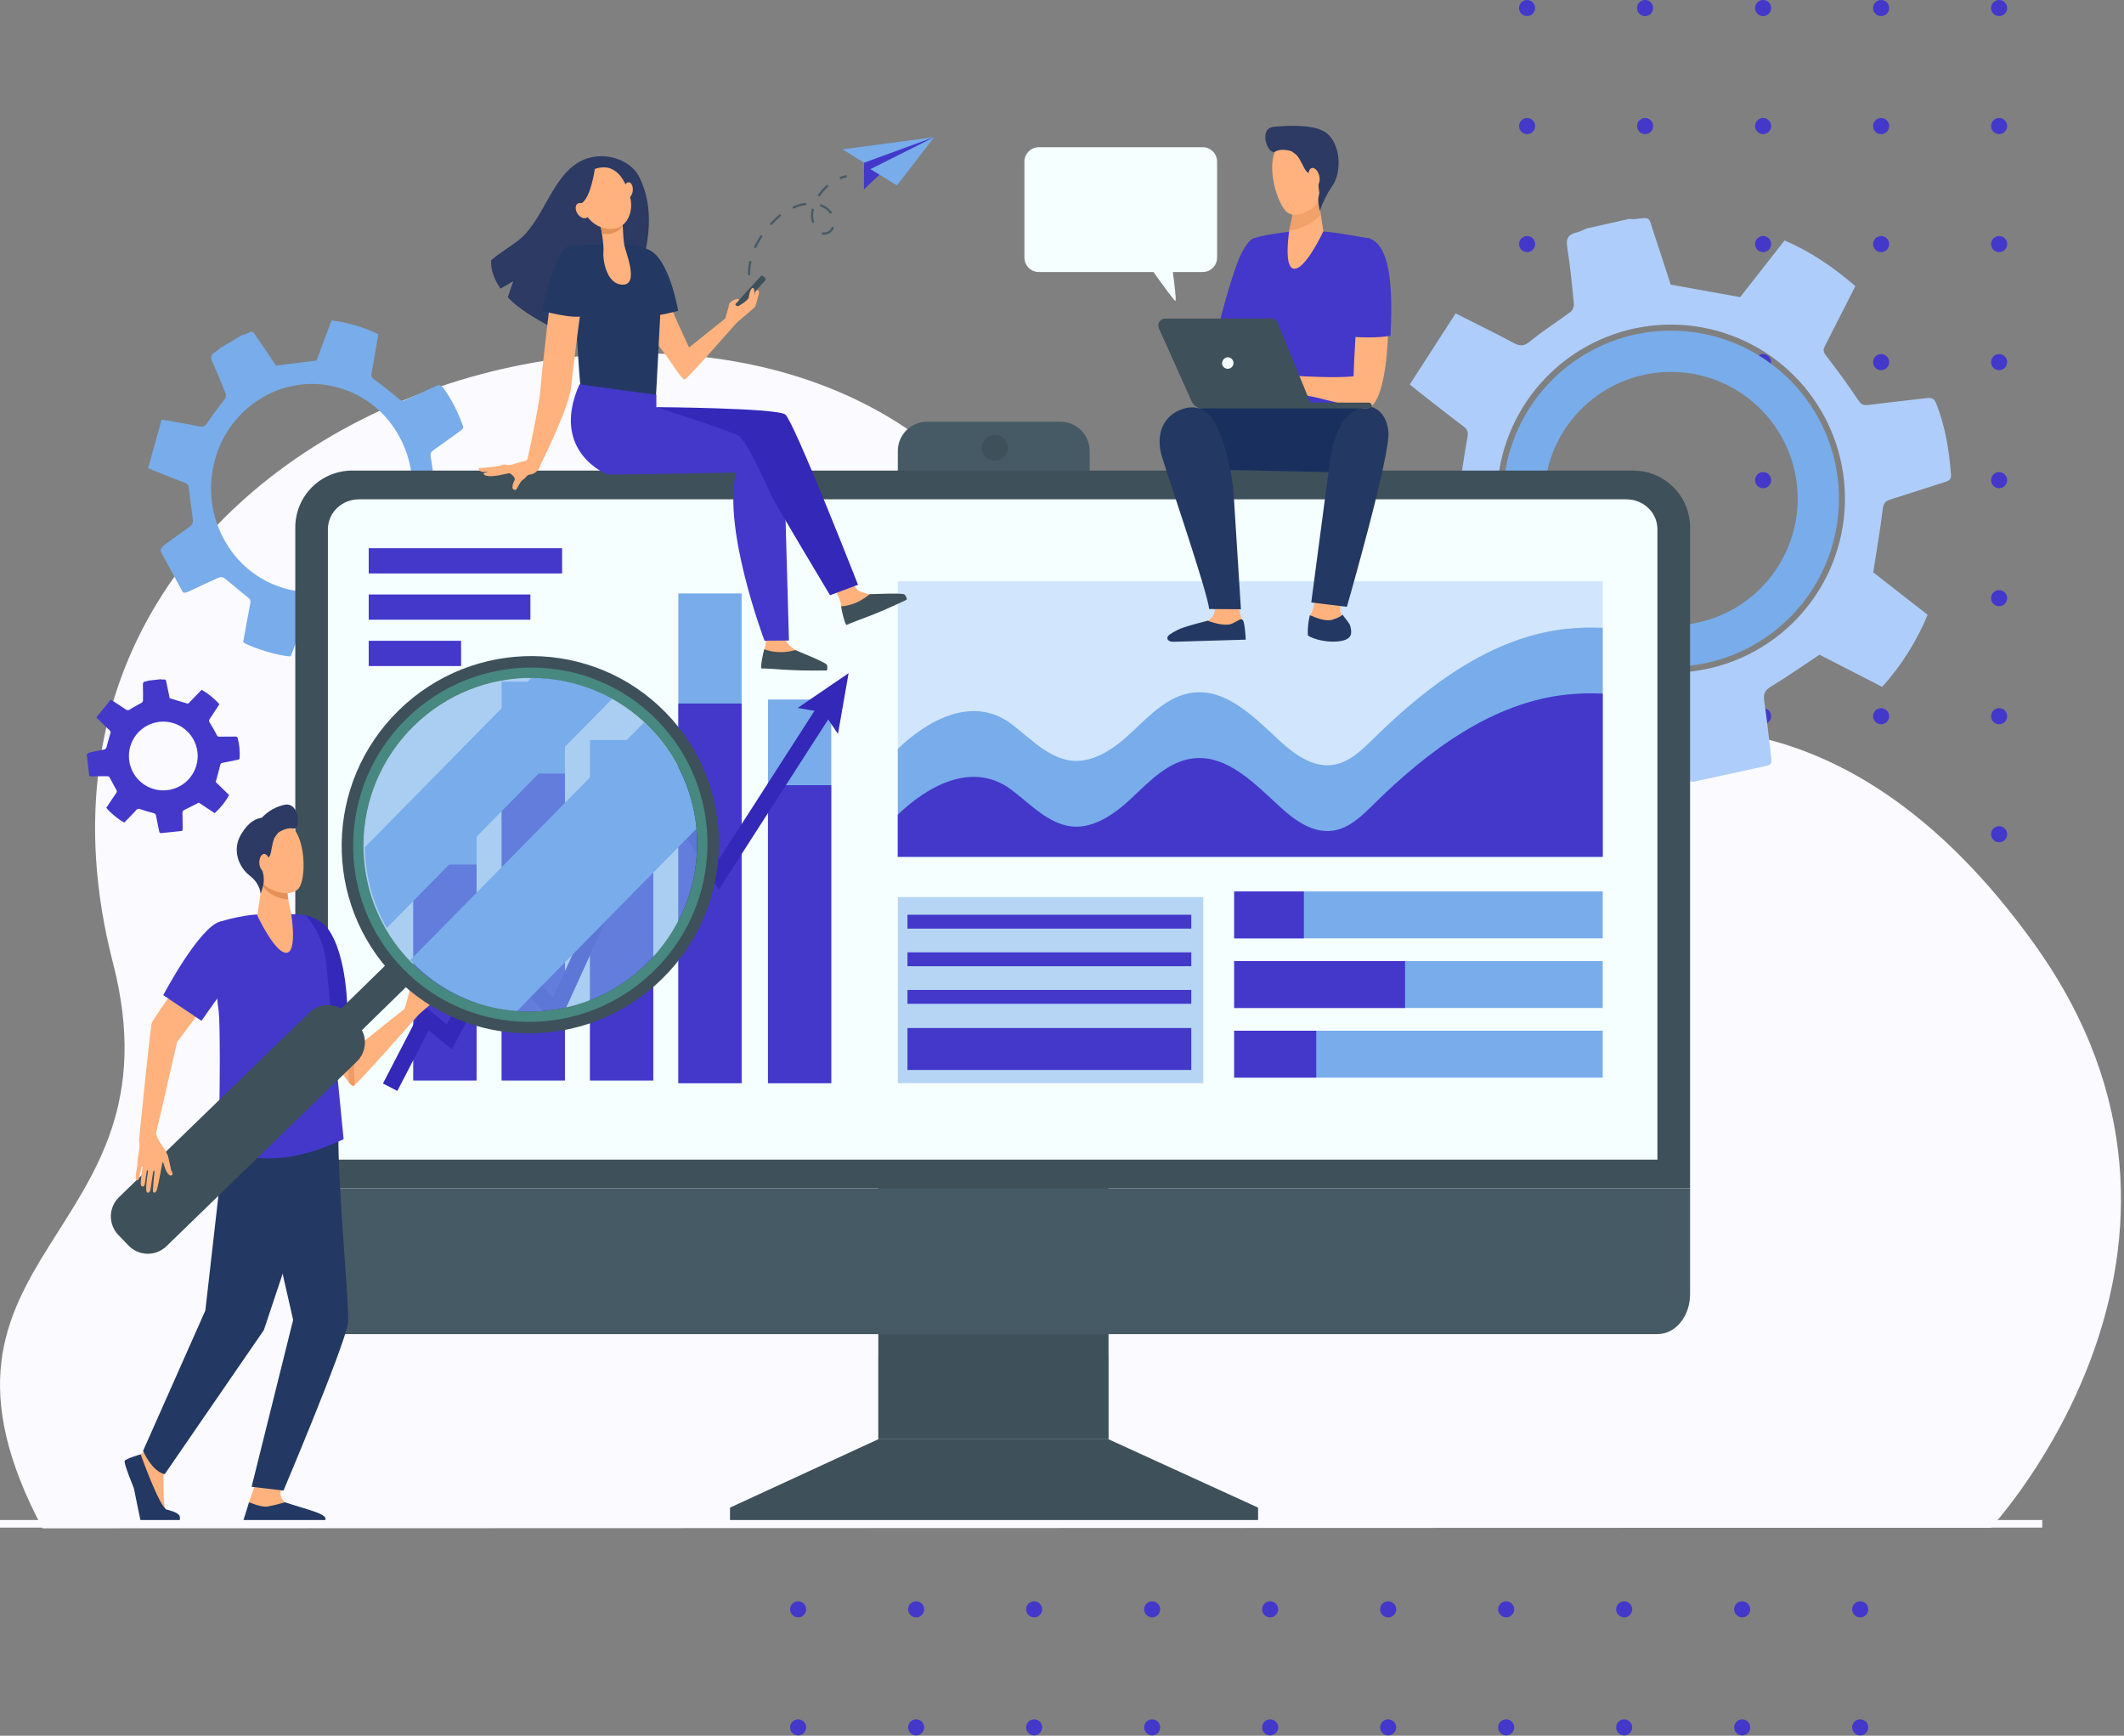 <svg viewBox="0 0 574 469" fill="none" xmlns="http://www.w3.org/2000/svg">
<rect x="0" y="0" width="574" height="469" fill="#808080" stroke="none"/>
<circle cx="412.69" cy="2.174" r="2.174" fill="#4338CA"/>
<circle cx="444.581" cy="2.174" r="2.174" fill="#4338CA"/>
<circle cx="476.472" cy="2.174" r="2.174" fill="#4338CA"/>
<circle cx="508.363" cy="2.174" r="2.174" fill="#4338CA"/>
<circle cx="540.254" cy="2.174" r="2.174" fill="#4338CA"/>
<circle cx="412.69" cy="34.065" r="2.174" fill="#4338CA"/>
<circle cx="444.581" cy="34.065" r="2.174" fill="#4338CA"/>
<circle cx="476.472" cy="34.065" r="2.174" fill="#4338CA"/>
<circle cx="508.363" cy="34.065" r="2.174" fill="#4338CA"/>
<circle cx="540.254" cy="34.065" r="2.174" fill="#4338CA"/>
<circle cx="412.69" cy="65.956" r="2.174" fill="#4338CA"/>
<circle cx="444.581" cy="65.956" r="2.174" fill="#4338CA"/>
<circle cx="476.472" cy="65.956" r="2.174" fill="#4338CA"/>
<circle cx="508.363" cy="65.956" r="2.174" fill="#4338CA"/>
<circle cx="540.254" cy="65.956" r="2.174" fill="#4338CA"/>
<circle cx="412.69" cy="97.847" r="2.174" fill="#4338CA"/>
<circle cx="444.581" cy="97.847" r="2.174" fill="#4338CA"/>
<circle cx="476.472" cy="97.847" r="2.174" fill="#4338CA"/>
<circle cx="508.363" cy="97.847" r="2.174" fill="#4338CA"/>
<circle cx="540.254" cy="97.847" r="2.174" fill="#4338CA"/>
<circle cx="412.69" cy="129.738" r="2.174" fill="#4338CA"/>
<circle cx="444.581" cy="129.738" r="2.174" fill="#4338CA"/>
<circle cx="476.472" cy="129.738" r="2.174" fill="#4338CA"/>
<circle cx="508.363" cy="129.738" r="2.174" fill="#4338CA"/>
<circle cx="540.254" cy="129.738" r="2.174" fill="#4338CA"/>
<circle cx="412.69" cy="161.629" r="2.174" fill="#4338CA"/>
<circle cx="444.581" cy="161.629" r="2.174" fill="#4338CA"/>
<circle cx="476.472" cy="161.629" r="2.174" fill="#4338CA"/>
<circle cx="508.363" cy="161.629" r="2.174" fill="#4338CA"/>
<circle cx="540.254" cy="161.629" r="2.174" fill="#4338CA"/>
<circle cx="412.69" cy="193.521" r="2.174" fill="#4338CA"/>
<circle cx="444.581" cy="193.521" r="2.174" fill="#4338CA"/>
<circle cx="476.472" cy="193.521" r="2.174" fill="#4338CA"/>
<circle cx="508.363" cy="193.521" r="2.174" fill="#4338CA"/>
<circle cx="540.254" cy="193.521" r="2.174" fill="#4338CA"/>
<circle cx="412.69" cy="225.412" r="2.174" fill="#4338CA"/>
<circle cx="444.581" cy="225.412" r="2.174" fill="#4338CA"/>
<circle cx="476.472" cy="225.412" r="2.174" fill="#4338CA"/>
<circle cx="508.363" cy="225.412" r="2.174" fill="#4338CA"/>
<circle cx="540.254" cy="225.412" r="2.174" fill="#4338CA"/>
<circle cx="412.69" cy="257.302" r="2.174" fill="#4338CA"/>
<circle cx="444.581" cy="257.302" r="2.174" fill="#4338CA"/>
<circle cx="476.472" cy="257.302" r="2.174" fill="#4338CA"/>
<circle cx="508.363" cy="257.302" r="2.174" fill="#4338CA"/>
<circle cx="540.254" cy="257.302" r="2.174" fill="#4338CA"/>
<circle cx="412.69" cy="289.193" r="2.174" fill="#4338CA"/>
<circle cx="444.581" cy="289.193" r="2.174" fill="#4338CA"/>
<circle cx="476.472" cy="289.193" r="2.174" fill="#4338CA"/>
<circle cx="508.363" cy="289.193" r="2.174" fill="#4338CA"/>
<circle cx="540.254" cy="289.193" r="2.174" fill="#4338CA"/>
<circle cx="502.709" cy="339.175" r="2.174" transform="rotate(90 502.709 339.175)" fill="#4338CA"/>
<circle cx="502.709" cy="371.065" r="2.174" transform="rotate(90 502.709 371.065)" fill="#4338CA"/>
<circle cx="502.709" cy="402.956" r="2.174" transform="rotate(90 502.709 402.956)" fill="#4338CA"/>
<circle cx="502.709" cy="434.847" r="2.174" transform="rotate(90 502.709 434.847)" fill="#4338CA"/>
<circle cx="502.709" cy="466.738" r="2.174" transform="rotate(90 502.709 466.738)" fill="#4338CA"/>
<circle cx="470.818" cy="339.174" r="2.174" transform="rotate(90 470.818 339.174)" fill="#4338CA"/>
<circle cx="470.818" cy="371.065" r="2.174" transform="rotate(90 470.818 371.065)" fill="#4338CA"/>
<circle cx="470.818" cy="402.956" r="2.174" transform="rotate(90 470.818 402.956)" fill="#4338CA"/>
<circle cx="470.818" cy="434.847" r="2.174" transform="rotate(90 470.818 434.847)" fill="#4338CA"/>
<circle cx="470.818" cy="466.738" r="2.174" transform="rotate(90 470.818 466.738)" fill="#4338CA"/>
<circle cx="438.927" cy="339.174" r="2.174" transform="rotate(90 438.927 339.174)" fill="#4338CA"/>
<circle cx="438.927" cy="371.065" r="2.174" transform="rotate(90 438.927 371.065)" fill="#4338CA"/>
<circle cx="438.927" cy="402.956" r="2.174" transform="rotate(90 438.927 402.956)" fill="#4338CA"/>
<circle cx="438.927" cy="434.847" r="2.174" transform="rotate(90 438.927 434.847)" fill="#4338CA"/>
<circle cx="438.927" cy="466.738" r="2.174" transform="rotate(90 438.927 466.738)" fill="#4338CA"/>
<circle cx="407.036" cy="339.174" r="2.174" transform="rotate(90 407.036 339.174)" fill="#4338CA"/>
<circle cx="407.036" cy="371.065" r="2.174" transform="rotate(90 407.036 371.065)" fill="#4338CA"/>
<circle cx="407.036" cy="402.956" r="2.174" transform="rotate(90 407.036 402.956)" fill="#4338CA"/>
<circle cx="407.036" cy="434.847" r="2.174" transform="rotate(90 407.036 434.847)" fill="#4338CA"/>
<circle cx="407.036" cy="466.738" r="2.174" transform="rotate(90 407.036 466.738)" fill="#4338CA"/>
<circle cx="375.145" cy="339.174" r="2.174" transform="rotate(90 375.145 339.174)" fill="#4338CA"/>
<circle cx="375.145" cy="371.065" r="2.174" transform="rotate(90 375.145 371.065)" fill="#4338CA"/>
<circle cx="375.145" cy="402.956" r="2.174" transform="rotate(90 375.145 402.956)" fill="#4338CA"/>
<circle cx="375.145" cy="434.847" r="2.174" transform="rotate(90 375.145 434.847)" fill="#4338CA"/>
<circle cx="375.145" cy="466.738" r="2.174" transform="rotate(90 375.145 466.738)" fill="#4338CA"/>
<circle cx="343.254" cy="339.174" r="2.174" transform="rotate(90 343.254 339.174)" fill="#4338CA"/>
<circle cx="343.254" cy="371.065" r="2.174" transform="rotate(90 343.254 371.065)" fill="#4338CA"/>
<circle cx="343.254" cy="402.956" r="2.174" transform="rotate(90 343.254 402.956)" fill="#4338CA"/>
<circle cx="343.254" cy="434.847" r="2.174" transform="rotate(90 343.254 434.847)" fill="#4338CA"/>
<circle cx="343.254" cy="466.738" r="2.174" transform="rotate(90 343.254 466.738)" fill="#4338CA"/>
<circle cx="311.363" cy="339.174" r="2.174" transform="rotate(90 311.363 339.174)" fill="#4338CA"/>
<circle cx="311.363" cy="371.065" r="2.174" transform="rotate(90 311.363 371.065)" fill="#4338CA"/>
<circle cx="311.363" cy="402.956" r="2.174" transform="rotate(90 311.363 402.956)" fill="#4338CA"/>
<circle cx="311.363" cy="434.847" r="2.174" transform="rotate(90 311.363 434.847)" fill="#4338CA"/>
<circle cx="311.363" cy="466.738" r="2.174" transform="rotate(90 311.363 466.738)" fill="#4338CA"/>
<circle cx="279.472" cy="339.174" r="2.174" transform="rotate(90 279.472 339.174)" fill="#4338CA"/>
<circle cx="279.472" cy="371.065" r="2.174" transform="rotate(90 279.472 371.065)" fill="#4338CA"/>
<circle cx="279.472" cy="402.956" r="2.174" transform="rotate(90 279.472 402.956)" fill="#4338CA"/>
<circle cx="279.472" cy="434.847" r="2.174" transform="rotate(90 279.472 434.847)" fill="#4338CA"/>
<circle cx="279.472" cy="466.738" r="2.174" transform="rotate(90 279.472 466.738)" fill="#4338CA"/>
<circle cx="247.581" cy="339.174" r="2.174" transform="rotate(90 247.581 339.174)" fill="#4338CA"/>
<circle cx="247.581" cy="371.065" r="2.174" transform="rotate(90 247.581 371.065)" fill="#4338CA"/>
<circle cx="247.581" cy="402.956" r="2.174" transform="rotate(90 247.581 402.956)" fill="#4338CA"/>
<circle cx="247.581" cy="434.847" r="2.174" transform="rotate(90 247.581 434.847)" fill="#4338CA"/>
<circle cx="247.581" cy="466.738" r="2.174" transform="rotate(90 247.581 466.738)" fill="#4338CA"/>
<circle cx="215.69" cy="339.174" r="2.174" transform="rotate(90 215.69 339.174)" fill="#4338CA"/>
<circle cx="215.69" cy="371.065" r="2.174" transform="rotate(90 215.69 371.065)" fill="#4338CA"/>
<circle cx="215.69" cy="402.956" r="2.174" transform="rotate(90 215.69 402.956)" fill="#4338CA"/>
<circle cx="215.69" cy="434.847" r="2.174" transform="rotate(90 215.69 434.847)" fill="#4338CA"/>
<circle cx="215.69" cy="466.738" r="2.174" transform="rotate(90 215.69 466.738)" fill="#4338CA"/>
<path d="M407.734 146.656C410.089 155.325 414.961 163.1 421.735 168.999C428.509 174.898 436.88 178.656 445.789 179.798C454.699 180.939 463.747 179.413 471.789 175.412C479.831 171.411 486.507 165.116 490.971 157.321C495.435 149.526 497.487 140.583 496.869 131.622C496.25 122.661 492.988 114.084 487.495 106.977C482.002 99.87 474.525 94.552 466.009 91.694C457.493 88.837 448.321 88.568 439.653 90.924C428.036 94.092 418.151 101.739 412.166 112.188C406.182 122.637 404.588 135.033 407.734 146.656V146.656ZM418.145 142.288C417.154 137.899 417.037 133.359 417.801 128.925C418.566 124.492 420.196 120.252 422.599 116.449C425.002 112.645 428.131 109.353 431.806 106.759C435.482 104.165 439.633 102.32 444.022 101.331C448.41 100.34 452.951 100.223 457.384 100.987C461.818 101.752 466.057 103.382 469.861 105.785C473.664 108.188 476.957 111.317 479.551 114.992C482.145 118.668 483.989 122.819 484.979 127.208C485.969 131.596 486.085 136.137 485.321 140.57C484.556 145.003 482.926 149.243 480.523 153.046C478.12 156.849 474.992 160.142 471.316 162.736C467.641 165.33 463.49 167.175 459.102 168.165V168.165C454.713 169.156 450.172 169.272 445.738 168.508C441.305 167.743 437.065 166.113 433.262 163.709C429.458 161.306 426.165 158.177 423.572 154.5C420.978 150.824 419.134 146.673 418.145 142.284V142.288Z" fill="#78ACEA"/>
<path d="M538.03 412.798C538.03 412.798 608.46 337.189 549.939 255.331C498.024 182.705 437.494 187.668 393.086 217.142C374.172 229.695 319.639 218.692 273.226 144.787C209.932 44.016 -9.473 105.13 30.53 260.187C49.889 335.223 -28.383 337.951 11.498 412.957L538.03 412.798Z" fill="#FAFAFF"/>
<path d="M380.367 162.193C381.084 163.031 382.126 162.879 384.708 162.524C389.327 161.889 393.949 161.253 398.583 160.781C399.312 160.707 400.412 161.288 400.861 161.912C403.521 165.618 405.959 169.487 408.662 173.169C409.497 174.308 409.747 175.026 409.052 176.337C406.22 181.575 403.533 186.892 400.822 192.123C404.5 196.125 415.754 203.435 420.278 204.679C423.754 200.193 427.37 195.661 430.81 190.991C431.879 189.54 432.683 189.248 434.52 189.716C438.807 190.75 443.149 191.547 447.525 192.103C449.292 192.345 450.368 192.716 450.926 194.639C452.377 199.628 454.129 204.527 455.661 209.492C456.075 210.826 456.719 211.443 458.099 211.142L477.548 206.906C479.144 206.559 478.718 205.323 478.609 204.336C478.04 199.323 477.497 194.303 476.76 189.314C476.483 187.442 476.99 186.486 478.633 185.488C482.978 182.851 487.152 179.933 491.719 176.906L508.652 185.597C513.824 179.849 517.978 173.261 520.935 166.117L506.226 154.649C507.154 148.65 508.141 143.111 508.804 137.537C508.995 135.922 509.545 135.364 510.954 134.931C515.849 133.429 520.705 131.771 525.585 130.25C526.642 129.919 527.352 129.564 527.255 128.261C526.755 121.676 525.694 115.225 523.26 109.034C522.714 107.654 521.969 107.408 520.67 107.568C515.435 108.211 510.189 108.738 504.958 109.424C503.694 109.584 503.008 109.389 502.228 108.188C499.443 104.014 496.474 99.954 493.408 95.983C492.628 94.969 492.734 94.341 493.221 93.389C495.952 88.088 498.624 82.767 501.389 77.314C495.577 72.274 489.402 68.038 482.276 64.968L470.258 80.29L451.499 76.908C450.08 72.571 448.48 67.547 446.819 62.589C445.438 58.501 446.241 58.688 441.654 59.227C441.205 59.237 440.756 59.207 440.312 59.137L428.68 61.758C427.854 62.109 427.062 62.601 426.2 62.784C423.961 63.252 423.138 64.286 423.528 66.747C424.347 71.873 424.842 77.053 425.345 82.221C425.348 82.619 425.264 83.012 425.099 83.374C424.934 83.736 424.692 84.057 424.39 84.316C420.789 86.999 416.943 89.387 413.495 92.234C411.81 93.635 410.73 93.568 408.974 92.624C404.001 89.956 398.918 87.491 393.372 84.69C389.19 91.173 385.11 97.492 380.983 103.885C382.106 104.794 382.742 105.329 383.398 105.836C387.435 108.984 391.445 112.167 395.536 115.24C396.707 116.114 396.808 116.914 396.547 118.302C395.65 123.085 395.061 127.925 394.206 132.711C394.084 133.141 393.869 133.539 393.575 133.876C393.282 134.213 392.918 134.481 392.509 134.662C388.554 136.07 384.521 137.26 380.538 138.59C377.312 139.666 376.119 140.08 375.737 141.547L380.367 162.193ZM406.177 147.074C403.323 136.574 404.198 125.409 408.653 115.482C413.108 105.555 420.867 97.479 430.608 92.632C440.35 87.784 451.471 86.464 462.076 88.897C472.682 91.33 482.116 97.365 488.77 105.973C495.425 114.582 498.889 125.232 498.571 136.108C498.254 146.985 494.175 157.415 487.03 165.621C479.885 173.827 470.115 179.301 459.386 181.112C448.656 182.922 437.631 180.956 428.189 175.549C422.82 172.493 418.11 168.403 414.332 163.515C410.554 158.628 407.782 153.039 406.177 147.074V147.074Z" fill="#AFCDFB"/>
<path d="M49.402 159.997C49.94 160.348 50.494 160.079 51.863 159.427C54.317 158.257 56.767 157.087 59.255 156.01C59.5 155.939 59.758 155.924 60.01 155.967C60.261 156.011 60.499 156.111 60.706 156.26C62.797 157.918 64.79 159.704 66.9 161.331C67.552 161.838 67.809 162.205 67.634 163.078C66.939 166.589 66.339 170.099 65.711 173.544C68.414 175.19 75.853 177.402 78.583 177.335C79.753 174.16 81.005 170.938 82.125 167.665C82.476 166.651 82.87 166.343 83.966 166.292C86.514 166.135 89.051 165.833 91.564 165.387C92.586 165.22 93.242 165.239 93.874 166.246C95.508 168.843 97.294 171.344 98.972 173.914C99.42 174.605 99.881 174.847 100.595 174.433L110.658 168.617C111.481 168.141 111.048 167.509 110.814 166.959C109.644 164.194 108.528 161.417 107.304 158.69C106.839 157.668 106.96 157.032 107.694 156.178C109.644 153.912 111.485 151.497 113.51 148.985L124.334 151.002C126.243 146.8 127.444 142.31 127.888 137.716L117.828 133.722C117.344 130.129 116.97 126.79 116.404 123.483C116.24 122.527 116.451 122.113 117.161 121.618C119.622 119.906 122.029 118.107 124.478 116.379C125.009 115.989 125.344 115.677 125.071 114.952C123.694 111.269 122.04 107.763 119.653 104.646C119.119 103.952 118.666 103.944 117.976 104.256C115.183 105.539 112.371 106.764 109.586 108.059C109.317 108.233 108.996 108.305 108.679 108.263C108.362 108.221 108.071 108.067 107.858 107.829C105.619 105.929 103.302 104.123 100.942 102.368C100.337 101.923 100.294 101.545 100.403 100.917C101.027 97.406 101.624 93.896 102.244 90.296C98.256 88.381 93.984 87.125 89.595 86.574C88.214 90.26 86.841 93.923 85.53 97.43L74.581 98.768C73.071 96.533 71.351 93.951 69.588 91.395C68.145 89.297 68.617 89.266 66.171 90.374C65.925 90.457 65.672 90.517 65.414 90.553L59.407 94.087C59.039 94.462 58.637 94.802 58.206 95.101C57.036 95.76 56.763 96.498 57.387 97.832C58.693 100.621 59.832 103.499 60.975 106.366C61.041 106.595 61.059 106.834 61.029 107.07C60.998 107.305 60.919 107.532 60.796 107.735C59.236 109.896 57.515 111.929 56.084 114.164C55.382 115.26 54.773 115.408 53.646 115.178C50.447 114.519 47.221 114.008 43.684 113.36C42.447 117.799 41.246 122.125 40.025 126.502C40.805 126.829 41.238 127.02 41.687 127.2C44.448 128.296 47.198 129.419 49.975 130.461C50.755 130.757 50.958 131.198 51.048 132.021C51.348 134.915 51.828 137.786 52.148 140.677C52.152 140.941 52.099 141.203 51.994 141.445C51.888 141.687 51.732 141.904 51.536 142.081C49.585 143.579 47.545 144.96 45.56 146.418C43.957 147.589 43.364 148.041 43.395 148.946L49.402 159.997ZM61.174 146.844C57.33 140.48 56.104 132.873 57.753 125.624C59.319 118.41 63.663 112.104 69.845 108.071C72.84 106.101 76.206 104.765 79.737 104.143C83.267 103.522 86.887 103.63 90.375 104.459C93.888 105.292 97.198 106.824 100.107 108.963C103.016 111.102 105.465 113.805 107.308 116.91C111.154 123.273 112.38 130.88 110.728 138.13C109.165 145.344 104.82 151.651 98.636 155.683C95.641 157.652 92.275 158.988 88.745 159.609C85.215 160.23 81.594 160.123 78.107 159.295C74.594 158.46 71.285 156.928 68.376 154.789C65.467 152.65 63.018 149.948 61.174 146.844V146.844Z" fill="#78ACEA"/>
<path d="M286.591 113.957H250.525C246.167 113.957 242.634 117.49 242.634 121.848V132.481C242.634 136.839 246.167 140.372 250.525 140.372H286.591C290.949 140.372 294.482 136.839 294.482 132.481V121.848C294.482 117.49 290.949 113.957 286.591 113.957Z" fill="#465A66"/>
<path d="M237.356 388.888L197.292 407.358V411.446H339.975V407.358L299.552 388.888H237.356Z" fill="#3E505A"/>
<path d="M299.576 296.247H237.36V388.892H299.576V296.247Z" fill="#3E505A"/>
<path d="M456.734 321.087V142.526C456.737 138.453 455.123 134.546 452.246 131.663C449.369 128.78 445.465 127.158 441.393 127.153H95.153C93.136 127.154 91.138 127.553 89.275 128.326C87.411 129.099 85.718 130.231 84.292 131.659C82.867 133.087 81.736 134.781 80.965 136.645C80.194 138.51 79.799 140.508 79.8 142.526V321.087H456.734Z" fill="#3E505A"/>
<g style="mix-blend-mode:multiply" opacity="0.3">
<path d="M339.975 407.358H197.292V411.45H339.975V407.358Z" fill="#3E505A"/>
</g>
<g style="mix-blend-mode:multiply" opacity="0.3">
<path d="M299.552 366.109H237.36V388.892H299.552V366.109Z" fill="#3E505A"/>
</g>
<path d="M79.8 321.087V349.702C79.8 355.655 83.736 360.48 88.588 360.48H447.946C452.798 360.48 456.734 355.655 456.734 349.702V321.087H79.8Z" fill="#465A66"/>
<path d="M272.357 120.971C272.357 121.665 272.151 122.344 271.765 122.921C271.379 123.498 270.831 123.948 270.19 124.214C269.548 124.48 268.842 124.549 268.161 124.414C267.48 124.278 266.855 123.944 266.364 123.453C265.873 122.962 265.539 122.336 265.403 121.655C265.268 120.974 265.337 120.269 265.603 119.627C265.869 118.986 266.319 118.437 266.896 118.052C267.473 117.666 268.152 117.46 268.846 117.46C269.777 117.46 270.67 117.83 271.329 118.488C271.987 119.146 272.357 120.039 272.357 120.971V120.971Z" fill="#3E505A"/>
<path d="M447.911 313.336V143.002C447.911 138.539 444.162 134.919 439.536 134.919H96.994C92.368 134.919 88.616 138.539 88.616 143.002V313.336H447.911Z" fill="#F5FFFF"/>
<path d="M233.51 43.967L233.463 51.184L238.043 46.869L252.475 37.04L240.676 39.638C240.676 39.638 234.782 41.88 234.493 42.22C234.126 42.779 233.798 43.363 233.51 43.967V43.967Z" fill="#4338CA"/>
<path d="M227.686 40.351L252.479 37.04L233.514 43.967L227.686 40.351Z" fill="#78ACEA"/>
<path d="M242.388 50.103L235.23 45.699L252.479 37.04L242.388 50.103Z" fill="#78ACEA"/>
<path d="M202.145 73.839C202.149 73.258 202.184 72.679 202.25 72.103C202.312 71.572 202.402 71.034 202.519 70.5L203.096 70.624C202.983 71.139 202.898 71.658 202.835 72.185C202.772 72.739 202.739 73.296 202.734 73.854C202.734 74.018 202.734 74.182 202.734 74.342H202.145C202.145 74.174 202.141 74.002 202.145 73.839ZM203.74 66.845C204.273 65.675 204.905 64.553 205.628 63.49L206.116 63.822C205.412 64.856 204.797 65.948 204.278 67.087L203.74 66.845ZM222.124 63.334L222.015 63.279L222.276 62.753L222.37 62.796C222.389 62.799 222.409 62.799 222.428 62.796C222.989 62.835 223.548 62.699 224.028 62.406C224.404 62.101 224.686 61.695 224.839 61.236L225.393 61.427C225.207 62.001 224.859 62.509 224.39 62.889C223.791 63.284 223.078 63.469 222.362 63.416C222.279 63.403 222.199 63.378 222.124 63.342V63.334ZM208.015 60.475C208.88 59.529 209.804 58.639 210.781 57.811L211.171 58.259C210.205 59.071 209.293 59.944 208.44 60.873L208.015 60.475ZM219.214 59.071C219.146 58.491 219.146 57.906 219.214 57.327C219.254 56.998 219.313 56.671 219.39 56.348L219.963 56.484C219.891 56.784 219.836 57.087 219.799 57.393C219.735 57.924 219.735 58.462 219.799 58.993C219.846 59.359 219.931 59.72 220.053 60.069L219.495 60.264C219.364 59.879 219.27 59.482 219.214 59.078V59.071ZM221.648 55.739L221.57 55.712L221.75 55.154L221.835 55.182C223.086 55.592 224.165 56.407 224.901 57.499L224.406 57.819C223.743 56.841 222.772 56.112 221.648 55.747V55.739ZM214.139 55.88C214.904 55.517 215.701 55.224 216.519 55.006C216.999 54.924 217.439 54.862 217.868 54.823L217.927 55.408C217.513 55.447 217.084 55.505 216.62 55.587C215.848 55.79 215.098 56.068 214.381 56.418L214.139 55.88ZM220.966 52.798C221.68 51.715 222.55 50.742 223.548 49.912L223.938 50.364C222.985 51.157 222.154 52.086 221.473 53.122L220.966 52.798Z" fill="#465A66"/>
<path d="M227.09 48.453C227.672 48.207 228.275 48.012 228.892 47.872L228.759 47.298C228.111 47.448 227.477 47.651 226.863 47.907L227.09 48.453Z" fill="#465A66"/>
<path d="M200.421 160.344H183.324V292.678H200.421V160.344Z" fill="#78ACEA"/>
<path d="M176.545 199.963H159.448V291.933H176.545V199.963Z" fill="#78ACEA"/>
<path d="M224.64 189.014H207.543V292.674H224.64V189.014Z" fill="#78ACEA"/>
<path d="M152.669 184.193H135.572V291.929H152.669V184.193Z" fill="#78ACEA"/>
<path d="M128.793 216.135H111.696V291.929H128.793V216.135Z" fill="#78ACEA"/>
<path d="M200.421 190.098H183.324V292.678H200.421V190.098Z" fill="#4338CA"/>
<path d="M176.545 221.159H159.448V291.933H176.545V221.159Z" fill="#4338CA"/>
<path d="M224.64 212.161H207.543V292.678H224.64V212.161Z" fill="#4338CA"/>
<path d="M152.669 209.024H135.572V291.933H152.669V209.024Z" fill="#4338CA"/>
<path d="M128.793 233.606H111.696V291.933H128.793V233.606Z" fill="#4338CA"/>
<path d="M107.378 294.777L103.493 292.764L114.43 271.661L120.738 276.775L133.536 252.392L149.404 269.614L178.194 206.391L194.32 232.163L223.598 186.646L227.277 189.014L194.269 240.323L178.803 215.609L150.652 277.423L134.522 259.92L122.13 283.535L115.842 278.437L107.378 294.777Z" fill="#3328B8"/>
<path d="M226.461 198.305L222.506 192.485L215.571 191.288L229.332 181.887L226.461 198.305Z" fill="#3328B8"/>
<path opacity="0.5" d="M325.176 242.375H242.634V292.674H325.176V242.375Z" fill="#78ACEA"/>
<path d="M325.012 39.778H280.743C280.229 39.778 279.72 39.88 279.245 40.077C278.77 40.275 278.339 40.564 277.977 40.929C277.614 41.293 277.327 41.726 277.133 42.202C276.938 42.678 276.839 43.188 276.843 43.702V69.579C276.839 70.093 276.938 70.603 277.133 71.079C277.327 71.555 277.614 71.988 277.977 72.352C278.339 72.717 278.77 73.007 279.245 73.204C279.72 73.401 280.229 73.503 280.743 73.503H311.719C313.712 76.292 317.32 81.305 317.64 81.305C317.96 81.305 317.363 76.589 316.957 73.503H325.012C325.526 73.503 326.035 73.401 326.51 73.204C326.985 73.007 327.416 72.717 327.779 72.352C328.141 71.988 328.428 71.555 328.623 71.079C328.817 70.603 328.916 70.093 328.913 69.579V43.679C328.913 42.644 328.502 41.652 327.77 40.92C327.039 40.189 326.047 39.778 325.012 39.778V39.778Z" fill="#F5FFFF"/>
<path d="M23.462 203.852L24.102 209.563C24.274 209.808 24.559 209.801 25.272 209.781C26.54 209.746 27.804 209.715 29.072 209.726C29.191 209.744 29.305 209.788 29.405 209.856C29.505 209.923 29.588 210.012 29.649 210.116C30.258 211.197 30.8 212.316 31.42 213.389C31.523 213.51 31.58 213.663 31.58 213.822C31.58 213.981 31.523 214.134 31.42 214.255C30.499 215.585 29.618 216.939 28.728 218.269C29.602 219.439 32.422 221.78 33.604 222.24C34.677 221.132 35.789 220.016 36.854 218.858C36.965 218.696 37.135 218.582 37.327 218.539C37.52 218.496 37.721 218.528 37.891 218.628C39.018 219.033 40.167 219.377 41.331 219.658C41.8 219.778 42.081 219.907 42.174 220.438C42.416 221.826 42.744 223.199 43.009 224.588C43.079 224.978 43.235 225.146 43.617 225.103L48.992 224.541C49.433 224.494 49.355 224.151 49.355 223.878C49.355 222.509 49.355 221.148 49.304 219.771C49.273 219.561 49.319 219.346 49.432 219.167C49.547 218.988 49.721 218.856 49.925 218.795C51.177 218.214 52.39 217.547 53.712 216.869L58.023 219.72C59.59 218.324 60.909 216.671 61.923 214.832C60.663 213.604 59.403 212.379 58.296 211.294C58.725 209.703 59.158 208.24 59.501 206.754C59.516 206.586 59.59 206.429 59.711 206.312C59.832 206.194 59.992 206.124 60.16 206.114C61.525 205.857 62.891 205.557 64.248 205.287C64.544 205.229 64.747 205.155 64.759 204.8C64.861 203.015 64.692 201.225 64.256 199.491C64.247 199.416 64.222 199.343 64.183 199.278C64.145 199.213 64.093 199.156 64.031 199.112C63.97 199.067 63.9 199.036 63.826 199.02C63.752 199.004 63.675 199.004 63.6 199.019C62.169 199.019 60.737 199.019 59.31 199.05C59.162 199.072 59.011 199.043 58.883 198.967C58.754 198.891 58.656 198.773 58.604 198.633C57.976 197.424 57.297 196.242 56.587 195.076C56.508 194.973 56.467 194.847 56.472 194.718C56.477 194.588 56.528 194.465 56.614 194.369C57.508 193.02 58.389 191.666 59.298 190.278C57.914 188.735 56.296 187.418 54.504 186.377L50.822 190.157L45.864 188.671C45.611 187.457 45.326 186.057 45.022 184.665C44.772 183.522 44.983 183.596 43.727 183.604C43.605 183.593 43.485 183.57 43.368 183.537L40.15 183.9C39.924 183.99 39.69 184.058 39.451 184.103C38.835 184.161 38.582 184.415 38.613 185.094C38.679 186.498 38.66 187.914 38.64 189.322C38.627 189.429 38.592 189.532 38.536 189.625C38.481 189.717 38.408 189.798 38.32 189.86C37.267 190.477 36.159 191.003 35.145 191.67C34.973 191.819 34.751 191.898 34.523 191.893C34.296 191.888 34.078 191.799 33.913 191.643C32.649 190.773 31.35 189.958 29.938 189.037L26.037 193.847C26.314 194.124 26.47 194.288 26.63 194.444C27.625 195.415 28.611 196.394 29.626 197.346C29.749 197.447 29.834 197.587 29.867 197.743C29.899 197.899 29.878 198.062 29.805 198.204C29.415 199.468 29.119 200.755 28.74 202.023C28.695 202.134 28.625 202.235 28.536 202.317C28.447 202.398 28.341 202.459 28.225 202.495C27.117 202.756 25.994 202.959 24.878 203.197C23.946 203.392 23.63 203.466 23.462 203.852ZM34.895 205.319C34.619 202.87 35.327 200.411 36.863 198.483C38.399 196.556 40.638 195.318 43.087 195.04V195.04C45.536 194.764 47.995 195.472 49.922 197.008C51.849 198.544 53.088 200.783 53.365 203.232C53.641 205.681 52.934 208.14 51.398 210.067C49.861 211.994 47.623 213.233 45.174 213.51V213.51C42.725 213.786 40.266 213.079 38.339 211.543C36.411 210.006 35.173 207.768 34.895 205.319V205.319Z" fill="#4338CA"/>
<path d="M151.908 148.127H99.639V154.949H151.908V148.127Z" fill="#4338CA"/>
<path d="M143.338 160.633H99.639V167.455H143.338V160.633Z" fill="#4338CA"/>
<path d="M124.607 173.142H99.639V179.964H124.607V173.142Z" fill="#4338CA"/>
<path d="M321.942 277.774H245.239V289.105H321.942V277.774Z" fill="#4338CA"/>
<path d="M433.127 240.873H333.539V253.547H433.127V240.873Z" fill="#78ACEA"/>
<path d="M433.127 259.686H333.539V272.36H433.127V259.686Z" fill="#78ACEA"/>
<path d="M433.127 278.503H333.539V291.176H433.127V278.503Z" fill="#78ACEA"/>
<path d="M321.942 267.48H245.239V271.232H321.942V267.48Z" fill="#4338CA"/>
<path d="M321.942 257.323H245.239V261.075H321.942V257.323Z" fill="#4338CA"/>
<path d="M321.942 247.165H245.239V250.918H321.942V247.165Z" fill="#4338CA"/>
<path opacity="0.5" d="M433.127 157.071H242.634V231.508H433.127V157.071Z" fill="#AFCDFB"/>
<path d="M433.127 169.643C429.981 169.497 426.827 169.574 423.692 169.873C403.291 171.941 385.8 185.179 371.192 199.569C368.033 202.69 364.624 206.044 360.235 206.676C354.938 207.456 350.008 203.989 346.06 200.376C339.168 194.061 331.702 186.057 322.414 187.153C315.783 187.933 310.744 193.238 305.875 197.825C301.007 202.413 294.677 206.84 288.17 205.299C282.374 203.926 278.079 199.187 273.313 195.61C262.578 187.563 250.174 195.06 242.63 202.362V231.508H433.127V169.643Z" fill="#78ACEA"/>
<path d="M433.127 187.415C429.98 187.268 426.827 187.346 423.692 187.649C403.291 189.712 385.8 202.955 371.192 217.344C368.033 220.465 364.624 223.816 360.235 224.448C354.938 225.228 350.008 221.76 346.06 218.148C339.168 211.833 331.702 203.833 322.414 204.925C315.783 205.705 310.744 211.01 305.875 215.597C301.007 220.184 294.677 224.615 288.17 223.071C282.374 221.698 278.079 216.958 273.313 213.385C262.578 205.334 250.174 212.831 242.63 220.133V231.508H433.127V187.415Z" fill="#4338CA"/>
<path d="M352.364 240.873H333.539V253.547H352.364V240.873Z" fill="#4338CA"/>
<path d="M379.715 259.686H333.539V272.36H379.715V259.686Z" fill="#4338CA"/>
<path d="M355.707 278.503H333.539V291.176H355.707V278.503Z" fill="#4338CA"/>
<path d="M332.096 84.437L329.837 91.216L336.726 88.509L332.096 84.437Z" fill="#EE9D66"/>
<path d="M339.195 64.27C338.735 64.27 337.479 64.707 335.638 68.171C333.297 72.594 329.857 85.962 329.857 85.962L340.104 89.765L341.422 86.972L343.587 65.519C343.587 65.519 339.32 64.262 339.195 64.27Z" fill="#4338CA"/>
<path d="M352.742 62.343C349.809 62.343 342.561 63.198 339.195 64.27C339.195 64.27 336.722 85.447 341.422 101.537C342.471 105.138 340.552 116.469 340.552 116.469L370.915 116.079C370.915 116.079 367.319 88.689 368.672 84.261C370.026 79.834 370.061 64.418 370.061 64.418C370.061 64.418 369.854 64.387 363.239 63.248C359.768 62.68 356.259 62.377 352.742 62.343Z" fill="#4338CA"/>
<path d="M356.28 155.772C356.28 155.772 355.609 163.5 354.372 165.641C353.136 167.783 354.439 171.418 354.501 171.917C354.564 172.417 357.103 173.13 361.132 172.697C365.162 172.264 365.099 171.34 364.772 169.842C364.444 168.344 362.302 166.421 362.174 164.994C362.045 163.566 363.406 158.433 363.406 158.433L356.28 155.772Z" fill="#FFB27D"/>
<path d="M343.977 110.091C343.977 110.091 323.015 108.921 318.334 111.757C313.653 114.593 324.372 127.153 324.372 127.153C324.372 127.153 336.734 126.853 366.246 127.797C373.022 128.011 372.175 111.839 370.908 110.353C369.64 108.867 343.977 110.091 343.977 110.091Z" fill="#19305E"/>
<path d="M361.636 173.302C365.786 172.861 365.271 170.829 364.939 169.284C364.729 168.321 363.539 167.182 362.829 166.105C362.439 166.398 361.854 166.92 360.052 167.451C358.18 168.001 355.613 166.909 353.978 166.226C353.555 167.972 353.368 169.767 353.425 171.562C353.491 172.077 357.485 173.743 361.636 173.302Z" fill="#233862"/>
<path d="M359.346 125.035C358.507 131.35 354.361 162.79 354.361 162.79L363.984 163.96C363.984 163.96 375.815 122.925 375.206 116.649C374.598 110.372 370.17 109.842 370.17 109.842C370.17 109.842 361.561 108.317 359.346 125.035Z" fill="#233862"/>
<path d="M370.4 66.767C367.561 65.706 366.172 91.197 365.79 101.693C360.762 102.173 351.997 101.693 349.816 101.533C348.791 101.455 346.423 100.593 345.401 100.457C344.573 100.315 343.73 100.275 342.893 100.34C342.706 100.371 337.467 102.509 337.018 102.977C336.461 103.558 334.959 105.024 335.212 105.656C335.466 106.288 338.103 103.889 338.103 103.889L339.39 103.172C337.787 104.732 334.709 106.791 335.166 107.54C335.622 108.289 338.356 106.183 340.326 104.759C338.637 106.277 336.542 108.995 337.022 109.421C337.502 109.846 339.842 106.655 342.39 105.746C343.337 105.411 344.278 106.343 345.019 106.452C345.565 106.538 346.407 106.713 346.946 106.561L349.703 105.781C350.643 105.867 350.667 106.421 351.615 106.62C352.719 106.854 354.525 107.1 355.929 107.443C364.011 109.393 366.706 110.325 369.191 110.322C376.665 110.318 377.102 69.275 370.4 66.767Z" fill="#FFB27D"/>
<path d="M375.779 90.701C376.31 79.951 376.232 66.704 370.186 64.442C367.803 63.553 363.598 68.912 364.354 90.92C367.58 91.185 372.32 91.399 375.779 90.701Z" fill="#4338CA"/>
<path d="M341.957 86.083H342.573L351.837 108.773L351.201 108.676L341.957 86.083Z" fill="#EE9D66"/>
<path d="M328.144 162.384C328.144 162.384 328.983 165.064 327.481 166.839C325.979 168.613 319.731 170.349 318.9 171.313C318.436 171.791 318.166 172.425 318.143 173.091L335.673 172.612L335.481 167.334L334.674 163.542L328.144 162.384Z" fill="#FFB27D"/>
<path d="M326.393 167.72C326.393 167.72 330.894 169.534 333.071 168.461C335.248 167.389 335.181 167.088 335.801 167.486C336.422 167.884 336.656 172.834 336.656 172.834L316.961 173.415C315.588 173.384 314.898 172.377 316.009 171.515C316.692 171.037 317.411 170.612 318.159 170.244C319.692 169.362 326.393 167.72 326.393 167.72Z" fill="#233862"/>
<path d="M328.811 115.061C327.454 112.221 324.373 108.519 318.951 110.747C313.778 112.873 312.393 118.096 314.024 123.447C315.654 128.799 326.397 160.239 326.771 164.56L335.353 164.619C335.353 164.619 333.793 139.721 333.402 133.702C333.04 127.894 331.156 119.96 328.811 115.061Z" fill="#233862"/>
<path d="M314.886 86.083H343.556C343.928 86.083 344.291 86.195 344.599 86.404C344.907 86.612 345.145 86.908 345.284 87.253L354.115 108.785H369.917C370.021 108.782 370.125 108.8 370.222 108.837C370.32 108.875 370.409 108.932 370.484 109.005C370.558 109.078 370.618 109.165 370.659 109.261C370.699 109.357 370.72 109.46 370.72 109.565V109.565C370.72 109.67 370.699 109.775 370.659 109.872C370.619 109.969 370.559 110.057 370.485 110.132C370.41 110.206 370.321 110.265 370.224 110.305C370.126 110.345 370.022 110.365 369.917 110.365H324.934C324.328 110.367 323.735 110.192 323.226 109.862C322.718 109.533 322.316 109.062 322.071 108.508L313.181 88.708C313.056 88.424 313.002 88.113 313.027 87.803C313.052 87.493 313.153 87.194 313.323 86.934C313.492 86.673 313.723 86.459 313.996 86.31C314.269 86.162 314.575 86.084 314.886 86.083Z" fill="#3E505A"/>
<path d="M330.321 98.62C330.422 98.9 330.601 99.146 330.838 99.328C331.074 99.51 331.358 99.621 331.655 99.646C331.953 99.672 332.251 99.611 332.515 99.472C332.78 99.334 332.998 99.122 333.146 98.862C333.293 98.603 333.363 98.307 333.347 98.009C333.331 97.711 333.23 97.423 333.056 97.181C332.882 96.939 332.642 96.751 332.365 96.641C332.087 96.531 331.784 96.503 331.491 96.56C331.064 96.68 330.702 96.964 330.483 97.35C330.264 97.735 330.206 98.191 330.321 98.62V98.62Z" fill="#F5FFFF"/>
<path d="M356.225 53.266L357.626 62.511C357.626 62.511 352.504 73.519 349.434 72.563C346.868 71.783 348.447 62.031 348.447 62.031C348.447 62.031 349.848 56.8 349.426 54.183C349.005 51.566 356.225 53.266 356.225 53.266Z" fill="#FFB27D"/>
<path opacity="0.5" d="M348.459 62.012C348.459 62.012 349.629 57.631 349.508 54.885C351.435 54.339 354.712 53.625 356.44 53.957L356.943 57.986C356.857 58.096 356.771 58.205 356.678 58.302C354.479 60.557 351.554 61.963 348.42 62.273C348.443 62.117 348.459 62.012 348.459 62.012Z" fill="#E59159"/>
<path d="M354.439 39.263C354.618 39.126 359.19 49.26 357.361 52.97C355.531 56.679 350.554 59.211 347.999 57.475C345.159 55.568 341.875 44.213 345.179 39.95C348.483 35.686 354.439 39.263 354.439 39.263Z" fill="#FFB27D"/>
<path d="M344.285 34.262C347.726 33.958 355.691 33.389 358.78 36.193C362.58 39.645 362.404 46.92 360.13 50.091C358.659 52.224 357.491 54.55 356.658 57.003L356.268 54.663C356.108 52.845 356.69 52.693 356.479 51.574C356.336 50.89 356.303 50.188 356.381 49.495C356.635 47.755 354.092 47.408 353.085 46.327C352.305 45.492 351.619 43.261 350.374 41.869L349.095 40.905C349.095 40.905 346.509 39.899 344.59 40.971C342.671 42.044 339.87 34.656 344.285 34.262Z" fill="#2C3A64"/>
<path d="M353.78 48.145C354.142 49.44 355.043 50.318 355.792 50.095C356.541 49.873 356.85 48.667 356.487 47.365C356.124 46.062 355.223 45.192 354.478 45.414C353.733 45.637 353.417 46.85 353.78 48.145Z" fill="#FFB27D"/>
<path d="M78.696 261.126C79.999 260.065 90.059 264.48 89.93 266.017C89.801 267.554 96.951 282.455 96.951 282.455L109.305 272.605C109.414 272.25 110.588 268.42 110.643 267.733C110.697 267.047 112.792 265.76 113.763 265.943C114.734 266.126 112.936 267.343 112.815 267.566C112.495 268.174 113.74 268.404 113.74 268.404C113.74 268.404 117.25 267.273 117.34 266.119C117.43 264.964 119.829 268.135 119.544 268.576C119.259 269.017 113.506 273.647 112.675 274.657C112.675 274.657 96.682 292.924 95.559 293.38C94.56 293.802 91.003 287.506 87.64 283.328C84.278 279.151 74.632 264.43 78.696 261.126Z" fill="#FFB27D"/>
<path d="M46.457 395.43C46.457 395.43 44.261 397.571 44.214 398.359C44.167 399.147 44.019 407.569 44.912 408.357C45.806 409.145 48.423 409.699 47.596 410.584C46.956 411.251 42.034 411.111 38.773 410.931C37.821 410.877 36.627 403.278 36.249 402.162C35.703 400.54 34.369 396.889 34.868 395.758C35.11 395.208 36.272 394.076 37.907 393.027C39.627 391.915 41.273 389.442 41.273 389.442L46.457 395.43Z" fill="#FFB27D"/>
<path d="M69.202 400.419C69.202 400.419 67.252 405.969 67.252 405.985C67.103 406.863 66.53 409.035 66.53 409.835C66.53 412.839 80.073 407.288 77.038 405.934C76.706 405.682 76.426 405.366 76.215 405.005C76.004 404.645 75.866 404.246 75.81 403.832C75.673 402.272 76.953 400.282 76.953 400.282L69.202 400.419Z" fill="#FFB27D"/>
<path d="M90.449 297.063C90.449 297.063 91.436 307.009 91.436 307.161C91.436 323.256 94.626 354.699 94.022 357.722C92.54 365.106 76.609 402.759 76.609 402.759L67.996 401.73L79.219 356.645L75.088 338.503L69.237 302.617L90.449 297.063Z" fill="#233862"/>
<path d="M61.549 305.863L59.914 315.294L55.495 354.106L38.66 392.04C38.66 392.04 41.027 397.564 44.511 398.336L71.304 359.392L87.948 309.553L87.363 298.482L61.549 305.863Z" fill="#233862"/>
<path d="M93.885 273.37L81.942 274.587C81.942 274.587 81.395 264.8 81.395 260.131C81.395 254.463 81.879 247.169 82.566 247.325C84.485 247.766 87.071 248.827 88.612 250.941C93.936 258.259 93.885 273.37 93.885 273.37Z" fill="#3328B8"/>
<path d="M88.019 259.129C88.268 260.857 92.859 307.813 92.859 307.813C71.117 318.314 59.119 309.685 59.119 309.685C59.119 309.685 59.833 276.713 58.978 272.239C58.413 269.27 57.711 249.537 59.634 248.987C62.37 248.144 65.177 247.547 68.02 247.204C70.657 246.931 80.892 246.771 82.718 247.388C85.553 250.725 87.39 254.794 88.019 259.129V259.129Z" fill="#4338CA"/>
<path d="M38.012 392.965C38.012 392.965 43.083 407.214 45.057 407.9C45.58 408.084 48.103 408.548 48.567 409.663C48.712 409.999 48.567 411.122 48.567 411.122H38.036C38.036 411.122 36.702 404.846 36.175 402.088C36.175 402.088 33.382 395.348 33.694 394.736C34.006 394.123 38.012 392.965 38.012 392.965Z" fill="#233862"/>
<path d="M65.758 410.826L67.318 405.927C67.318 405.927 70.575 407.304 72.206 407.097C73.826 406.787 75.43 406.397 77.011 405.927C83.513 408.068 88.838 409.106 87.871 410.826H65.758Z" fill="#233862"/>
<path d="M95.559 293.4C95.674 293.328 95.784 293.247 95.886 293.158C95.496 288.559 95.57 284.101 97.014 282.591C96.979 282.521 96.663 281.85 96.335 281.152C94.662 282.447 93.866 285.887 94.178 291.469C94.228 291.863 94.303 292.254 94.4 292.639C94.884 293.154 95.325 293.501 95.559 293.4Z" fill="#EE9D66"/>
<path d="M70.93 238.112L69.526 247.349C69.526 247.349 74.643 258.345 77.717 257.393C80.28 256.589 78.7 246.861 78.7 246.861C78.7 246.861 77.304 241.634 77.725 239.021C78.146 236.407 70.93 238.112 70.93 238.112Z" fill="#FFB27D"/>
<path d="M77.709 239.021C78.127 236.403 70.93 238.112 70.93 238.112L70.813 238.892C70.995 239.363 71.259 239.799 71.593 240.179C73.258 241.888 75.506 242.905 77.889 243.027C77.64 241.706 77.579 240.358 77.709 239.021V239.021Z" fill="#E59159"/>
<path d="M69.748 225.06C69.545 224.986 68.118 235.592 70.825 238.494C73.532 241.396 78.813 242.363 80.705 240.054C82.8 237.515 82.694 226.129 78.482 223.129C74.269 220.13 69.748 225.06 69.748 225.06Z" fill="#FFB27D"/>
<path d="M76.878 217.462C74.519 217.971 72.374 219.197 70.739 220.972C69.26 221.148 67.251 221.963 65.176 225.399C62.629 229.624 64.509 234.301 67.482 236.598C70.454 238.896 70.407 241.544 70.407 241.544L70.879 240.175C71.233 239.136 71.36 238.034 71.25 236.942C71.194 236.27 71.032 235.612 70.77 234.991C70.056 233.458 72.303 232.44 72.935 231.165C73.418 230.182 73.442 227.935 74.206 226.312L75.119 225.06C75.119 225.06 77.226 223.422 79.285 223.89C81.345 224.358 81.056 216.607 76.878 217.462Z" fill="#2C3A64"/>
<path d="M72.779 233.045C72.802 234.34 72.213 235.385 71.468 235.408C70.723 235.432 70.099 234.386 70.079 233.091C70.06 231.796 70.645 230.751 71.39 230.728C72.135 230.704 72.779 231.754 72.779 233.045Z" fill="#FFB27D"/>
<path d="M110.615 260.186C109.656 259.203 108.759 258.188 107.928 257.155L90.106 274.56C89.01 275.628 89.388 277.789 90.948 279.389C92.508 280.988 94.662 281.413 95.758 280.344L113.58 262.943C112.566 262.085 111.563 261.169 110.615 260.186Z" fill="#3E505A"/>
<path opacity="0.6" d="M174.723 260.418C192.592 242.963 193.013 214.417 175.665 196.658C158.317 178.899 129.768 178.653 111.9 196.108C94.032 213.563 93.611 242.109 110.959 259.868C128.307 277.627 156.855 277.873 174.723 260.418Z" fill="#78ACEA"/>
<g style="mix-blend-mode:soft-light">
<path d="M110.896 259.386C118.403 267.396 128.584 272.379 139.515 273.393L188.274 223.855C188.274 223.761 188.274 223.667 188.247 223.574C187.1 212.714 182.062 202.635 174.064 195.2L110.896 259.386Z" fill="#78ACEA"/>
</g>
<g style="mix-blend-mode:soft-light">
<path d="M143.693 183.108L98.605 228.937C98.629 230.326 98.71 231.722 98.859 233.127C99.516 239.324 101.444 245.319 104.522 250.738L165.416 188.842C158.784 185.107 151.305 183.133 143.693 183.108V183.108Z" fill="#78ACEA"/>
</g>
<path d="M179.887 192.521C160.279 172.444 128.008 172.159 107.803 191.893C87.597 211.626 87.129 243.892 106.726 263.973C126.323 284.054 158.605 284.331 178.811 264.601C199.016 244.872 199.496 212.601 179.887 192.521ZM110.951 259.846C93.604 242.086 94.03 213.541 111.903 196.09C129.775 178.638 158.321 178.884 175.667 196.644C193.013 214.403 192.584 242.952 174.715 260.404C156.846 277.856 128.293 277.606 110.951 259.846Z" fill="#3E505A"/>
<g style="mix-blend-mode:multiply" opacity="0.5">
<path d="M177.668 194.689C159.249 175.83 128.933 175.576 109.956 194.096C90.979 212.617 90.527 242.945 108.946 261.804C127.365 280.664 157.681 280.918 176.658 262.397C195.634 243.877 196.087 213.549 177.668 194.689ZM110.966 259.831C93.62 242.071 94.045 213.526 111.918 196.074C129.791 178.622 158.336 178.868 175.683 196.628C193.029 214.388 192.6 242.937 174.731 260.388C156.862 277.84 128.293 277.606 110.951 259.846L110.966 259.831Z" fill="#50BFA5"/>
</g>
<path d="M34.747 336.561L31.978 333.686C30.649 332.307 29.922 330.458 29.958 328.543C29.993 326.629 30.787 324.807 32.165 323.478L83.619 273.592C84.998 272.264 86.847 271.537 88.762 271.572C90.676 271.607 92.498 272.401 93.827 273.779L96.596 276.654C97.255 277.337 97.772 278.142 98.119 279.024C98.466 279.907 98.636 280.849 98.618 281.797C98.601 282.745 98.397 283.68 98.018 284.55C97.639 285.419 97.092 286.205 96.409 286.862L44.959 336.748C43.58 338.077 41.73 338.804 39.815 338.769C37.9 338.734 36.077 337.939 34.747 336.561Z" fill="#3E505A"/>
<path d="M37.587 308.312C37.573 308.211 37.573 308.109 37.587 308.008C37.907 304.759 40.606 277.45 41.059 276.292C41.472 275.242 53.58 257.923 53.58 257.923L59.517 266.017L47.869 281.55C47.608 282.537 43.407 300.971 43.407 300.971C43.407 300.971 42.545 304.33 42.162 306.342C42.338 306.83 42.51 307.286 42.662 307.661C43.01 308.382 43.43 309.067 43.914 309.705C44.504 310.526 45.002 311.408 45.4 312.338C45.525 312.81 45.747 313.797 45.872 314.39C45.997 314.982 46.168 315.677 46.2 316.001C46.284 316.308 46.415 316.6 46.59 316.866C46.641 316.957 46.664 317.062 46.655 317.166C46.646 317.271 46.606 317.37 46.54 317.451C46.474 317.532 46.385 317.591 46.284 317.62C46.184 317.65 46.077 317.648 45.977 317.615C45.556 317.475 45.224 316.929 45.022 316.586C44.448 315.622 44.144 313.855 44 313.957C43.855 314.058 43.356 317.034 43.278 317.374C43.2 317.713 42.595 321.173 42.256 321.809C41.917 322.444 41.476 322.335 41.347 321.937C41.242 321.598 41.737 316.749 41.737 316.749C41.737 316.749 41.796 316.129 41.527 316.324C41.258 316.519 40.813 320.919 40.626 321.563C40.438 322.207 40.005 322.546 39.643 322.031C39.198 321.399 39.962 316.73 39.962 316.73C39.962 316.73 40.044 316.145 39.795 316.199C39.545 316.254 39.229 320.007 39.015 320.33C38.97 320.422 38.899 320.497 38.81 320.546C38.721 320.595 38.619 320.616 38.519 320.604C38.418 320.593 38.323 320.551 38.247 320.484C38.171 320.417 38.117 320.328 38.094 320.229C37.817 319.593 38.535 315.431 38.535 315.431C38.535 315.431 38.5 315.099 38.344 315.209C38.188 315.318 37.688 318.497 37.365 318.793C37.333 318.827 37.294 318.853 37.252 318.872C37.209 318.89 37.163 318.899 37.117 318.899C37.071 318.899 37.025 318.89 36.982 318.872C36.94 318.853 36.901 318.827 36.869 318.793C36.272 318.403 37.185 315.365 37.173 313.859C37.162 312.353 37.864 310.668 37.657 308.878C37.645 308.761 37.61 308.484 37.587 308.312Z" fill="#FFB27D"/>
<path d="M44.117 268.892L54.461 275.835C54.461 275.835 60.289 267.16 63.433 264.071C67.357 260.205 62.005 248.351 59.481 249.022C53.814 250.52 44.117 268.892 44.117 268.892Z" fill="#4338CA"/>
<path d="M197.889 83.875L198.326 84.265C198.426 84.363 198.56 84.418 198.7 84.418C198.841 84.418 198.975 84.363 199.075 84.265L206.771 75.801C206.816 75.748 206.851 75.687 206.872 75.621C206.894 75.555 206.902 75.485 206.897 75.416C206.891 75.347 206.872 75.279 206.841 75.217C206.809 75.156 206.765 75.1 206.712 75.056L206.28 74.665C206.178 74.569 206.041 74.517 205.901 74.52C205.761 74.524 205.627 74.583 205.531 74.685L197.835 83.15C197.748 83.254 197.705 83.388 197.715 83.523C197.725 83.659 197.788 83.785 197.889 83.875V83.875Z" fill="#3E505A"/>
<path d="M171.797 76.998C172.827 76.159 180.769 79.654 180.679 80.871C180.59 82.088 186.23 93.873 186.23 93.873L195.982 86.071C196.067 85.79 196.992 82.759 197.039 82.217C197.086 81.675 198.736 80.657 199.5 80.801C200.265 80.946 198.845 81.909 198.751 82.085C198.498 82.564 199.481 82.748 199.481 82.748C199.481 82.748 202.305 81.187 202.363 80.286C202.422 79.385 203.007 77.462 203.615 77.864C203.931 78.067 203.927 79.424 203.83 80.068C204.009 79.338 204.267 78.508 204.516 78.43C204.973 78.281 205.199 78.863 205.117 79.147C205.035 79.432 204.298 82.533 204.072 82.88C203.845 83.228 199.297 86.898 198.642 87.694C198.642 87.694 186.008 102.126 185.107 102.516C184.326 102.848 181.502 97.867 178.866 94.563C176.229 91.259 168.583 79.612 171.797 76.998Z" fill="#FFB27D"/>
<path d="M206.65 165.77C206.65 165.77 207.243 172.261 206.853 174.379C206.775 174.731 206.673 175.077 206.549 175.416C206.159 176.586 207.251 180.23 207.251 180.23L222.046 180.284C222.85 180.284 222.311 179.773 221.656 179.305C220.583 178.525 219.706 178.033 216.3 176.438C216.078 176.333 215.267 175.83 214.974 175.658C214.178 175.147 213.458 174.527 212.833 173.817C211.756 172.647 211.592 166.928 211.592 166.928L206.65 165.77Z" fill="#FFB27D"/>
<path d="M214.97 175.658C211.069 176.711 208.171 176.048 206.545 175.432C206.155 176.602 205.374 180.627 205.839 180.627C209.548 180.627 212.688 181.33 223.318 181.162C223.708 181.162 223.653 179.847 223.403 179.559C222.717 178.763 215.267 175.833 214.97 175.658Z" fill="#3E505A"/>
<path d="M223.392 155.008C223.392 155.008 226.629 160.668 227.152 162.754C227.227 163.108 227.279 163.467 227.308 163.827C227.437 165.071 229.945 167.911 229.945 167.911L243.426 161.822C244.159 161.491 243.457 161.249 242.669 161.093C241.374 160.839 240.375 160.742 236.603 160.703C236.358 160.703 235.41 160.578 235.07 160.543C234.136 160.409 233.225 160.147 232.363 159.763C230.897 159.146 228.373 154.009 228.373 154.009L223.392 155.008Z" fill="#FFB27D"/>
<path d="M172.784 47.856C171.009 44.26 166.613 42.216 162.607 42.212C149.88 42.212 148.261 58.568 140.159 64.887C137.729 66.778 135.018 68.331 132.705 70.347C132.666 71.686 132.874 73.02 133.317 74.283C133.81 75.592 134.465 76.833 135.268 77.977L138.696 75.988L137.222 80.345C140.28 83.524 144.352 85.868 148.319 88.053C153.862 91.029 159.756 92.297 165.763 92.57C167.998 88.053 169.578 83.044 171.298 78.379C173.358 72.781 175.082 66.958 175.339 60.986C175.53 56.477 174.852 52.042 172.784 47.856Z" fill="#2C3A64"/>
<path d="M235.07 160.547C231.95 163.121 229.052 163.737 227.312 163.839C227.437 165.083 228.412 169.042 228.821 168.855C232.196 167.318 235.343 166.651 244.947 162.087C245.29 161.924 244.705 160.753 244.358 160.593C243.406 160.153 235.41 160.582 235.07 160.547Z" fill="#3E505A"/>
<path d="M175.027 67.383C180.808 69.333 183.273 83.984 183.273 83.984C183.273 83.984 174.204 86.516 171.879 85.189C171.879 85.189 169.243 73.487 168.299 73.909L175.027 67.383Z" fill="#233862"/>
<path d="M168.735 66.267C168.934 66.252 169.129 66.212 169.317 66.146C170.393 65.951 173.217 66.611 175.039 67.383C177.258 68.319 178.6 76.585 178.397 85.572C178.316 86.949 177.278 108.11 177.173 108.196C174.524 109.9 158.738 110.731 157.638 109.28C156.538 107.829 155.688 82.755 155.157 81.858L154.108 66.513C155.949 65.944 165.88 66.244 168.735 66.267Z" fill="#233862"/>
<path d="M162.245 60.615C162.245 60.615 163.274 65.94 163.068 68.026C162.861 70.113 163.848 76.893 168.299 76.916C172.749 76.94 169.141 68.311 168.724 66.256C168.306 64.2 168.205 57.826 168.205 57.826L162.245 60.615Z" fill="#FFB27D"/>
<path d="M168.299 61.033C168.228 59.293 168.205 57.838 168.205 57.838L162.245 60.615C162.245 60.615 162.455 61.704 162.666 63.088C165.275 63.615 167.175 62.648 168.299 61.033Z" fill="#E59159"/>
<path d="M160.068 45.921C158.581 46.854 157.475 48.285 156.948 49.959C156.105 52.72 157.061 59.847 162.994 61.567C168.927 63.287 171.497 57.643 170.276 53.231C169.055 48.82 166.395 43.23 160.068 45.921Z" fill="#FFB27D"/>
<path d="M171.002 51.519C170.885 52.689 170.222 53.61 169.543 53.543C168.864 53.477 168.373 52.459 168.501 51.277C168.63 50.095 169.281 49.186 169.964 49.253C170.647 49.319 171.119 50.337 171.002 51.519Z" fill="#FFB27D"/>
<path d="M160.763 45.563C160.763 45.563 159.686 53.512 157.115 54.948C154.545 56.383 155.621 59.905 155.621 59.905C155.621 59.905 153.281 51.714 155.321 49.089C157.361 46.464 160.763 45.563 160.763 45.563Z" fill="#2C3A64"/>
<path d="M158.625 58.788C159.326 58.316 159.328 57.094 158.631 56.057C157.933 55.021 156.8 54.562 156.099 55.034C155.398 55.505 155.396 56.728 156.094 57.765C156.791 58.801 157.925 59.259 158.625 58.788Z" fill="#FFB27D"/>
<path d="M129.377 126.658C129.448 126.467 129.615 126.455 129.768 126.447C131.421 126.367 133.069 126.192 134.702 125.92C134.97 125.874 135.232 125.797 135.482 125.69C135.915 125.508 136.397 125.475 136.851 125.597C137.107 125.653 137.37 125.673 137.631 125.655C138.462 125.624 140.81 124.742 142.024 124.485C142.158 124.456 142.282 124.388 142.379 124.291C142.477 124.193 142.544 124.07 142.574 123.935C143.623 119.153 145.862 108.434 146.084 104.927C146.369 100.441 148.815 80.173 148.815 80.173L157.15 82.217C157.15 82.217 155.11 96.966 154.396 104.213C153.843 109.811 147.765 122.063 146.115 125.519C145.335 128.077 143.428 128.21 142.995 128.276C142.739 128.32 142.509 128.46 142.351 128.666C142.062 129.029 141.72 129.346 141.337 129.607C141.058 129.8 140.823 130.05 140.647 130.34C140.311 130.863 140.015 131.409 139.718 131.955C139.523 132.318 139.328 132.438 139.004 132.364C138.847 132.328 138.708 132.235 138.615 132.102C138.522 131.969 138.482 131.807 138.501 131.647C138.502 131.07 138.655 130.503 138.946 130.004C139.074 129.83 139.134 129.616 139.116 129.4C139.097 129.185 139.001 128.984 138.844 128.834C138.66 128.584 138.443 128.358 138.201 128.163C138.087 128.057 137.952 127.977 137.805 127.929C137.657 127.88 137.501 127.864 137.347 127.882C136.758 128.051 136.158 128.182 135.552 128.273L135.057 128.39L134.784 128.456C134.745 128.456 133.867 128.592 133.567 128.604C133.325 128.604 132.931 128.639 132.599 128.666C132.274 128.658 131.951 128.62 131.632 128.553C131.346 128.557 131.068 128.456 130.852 128.269C130.758 128.191 130.673 128.101 130.712 127.964C130.73 127.908 130.765 127.858 130.811 127.82C130.857 127.783 130.914 127.76 130.973 127.754C131.38 127.694 131.783 127.613 132.182 127.512C131.878 127.512 130.922 127.512 130.622 127.512C130.424 127.517 130.228 127.481 130.045 127.407C129.862 127.334 129.696 127.223 129.557 127.083C129.444 126.966 129.311 126.853 129.377 126.658Z" fill="#FFB27D"/>
<path d="M154.323 66.443C150.239 65.702 146.548 83.996 146.548 83.996C146.548 83.996 155.618 86.528 157.938 85.201C157.938 85.201 160.575 73.499 161.523 73.921L154.323 66.443Z" fill="#233862"/>
<path d="M177.375 106.674V110.01L208.741 116.621L216.542 140.025L212.205 137.061L213.207 173.072L206.607 173.119C206.607 173.119 195.178 142.904 198.927 127.711L164.211 128.241C164.211 128.241 148.475 122.168 156.597 103.846L177.375 106.674Z" fill="#4338CA"/>
<path d="M177.375 110.01C177.375 110.01 209.915 110.228 212.224 112.007C214.533 113.785 231.876 158.011 231.876 158.011L224.312 160.835C224.312 160.835 209.267 135.746 208.472 133.956C207.676 132.165 201.84 119.083 199.621 117.748C197.401 116.414 177.375 110.01 177.375 110.01Z" fill="#3328B8"/>
<path d="M551.915 410.713H0V412.765H551.915V410.713Z" fill="#FAFAFF"/>
</svg>

